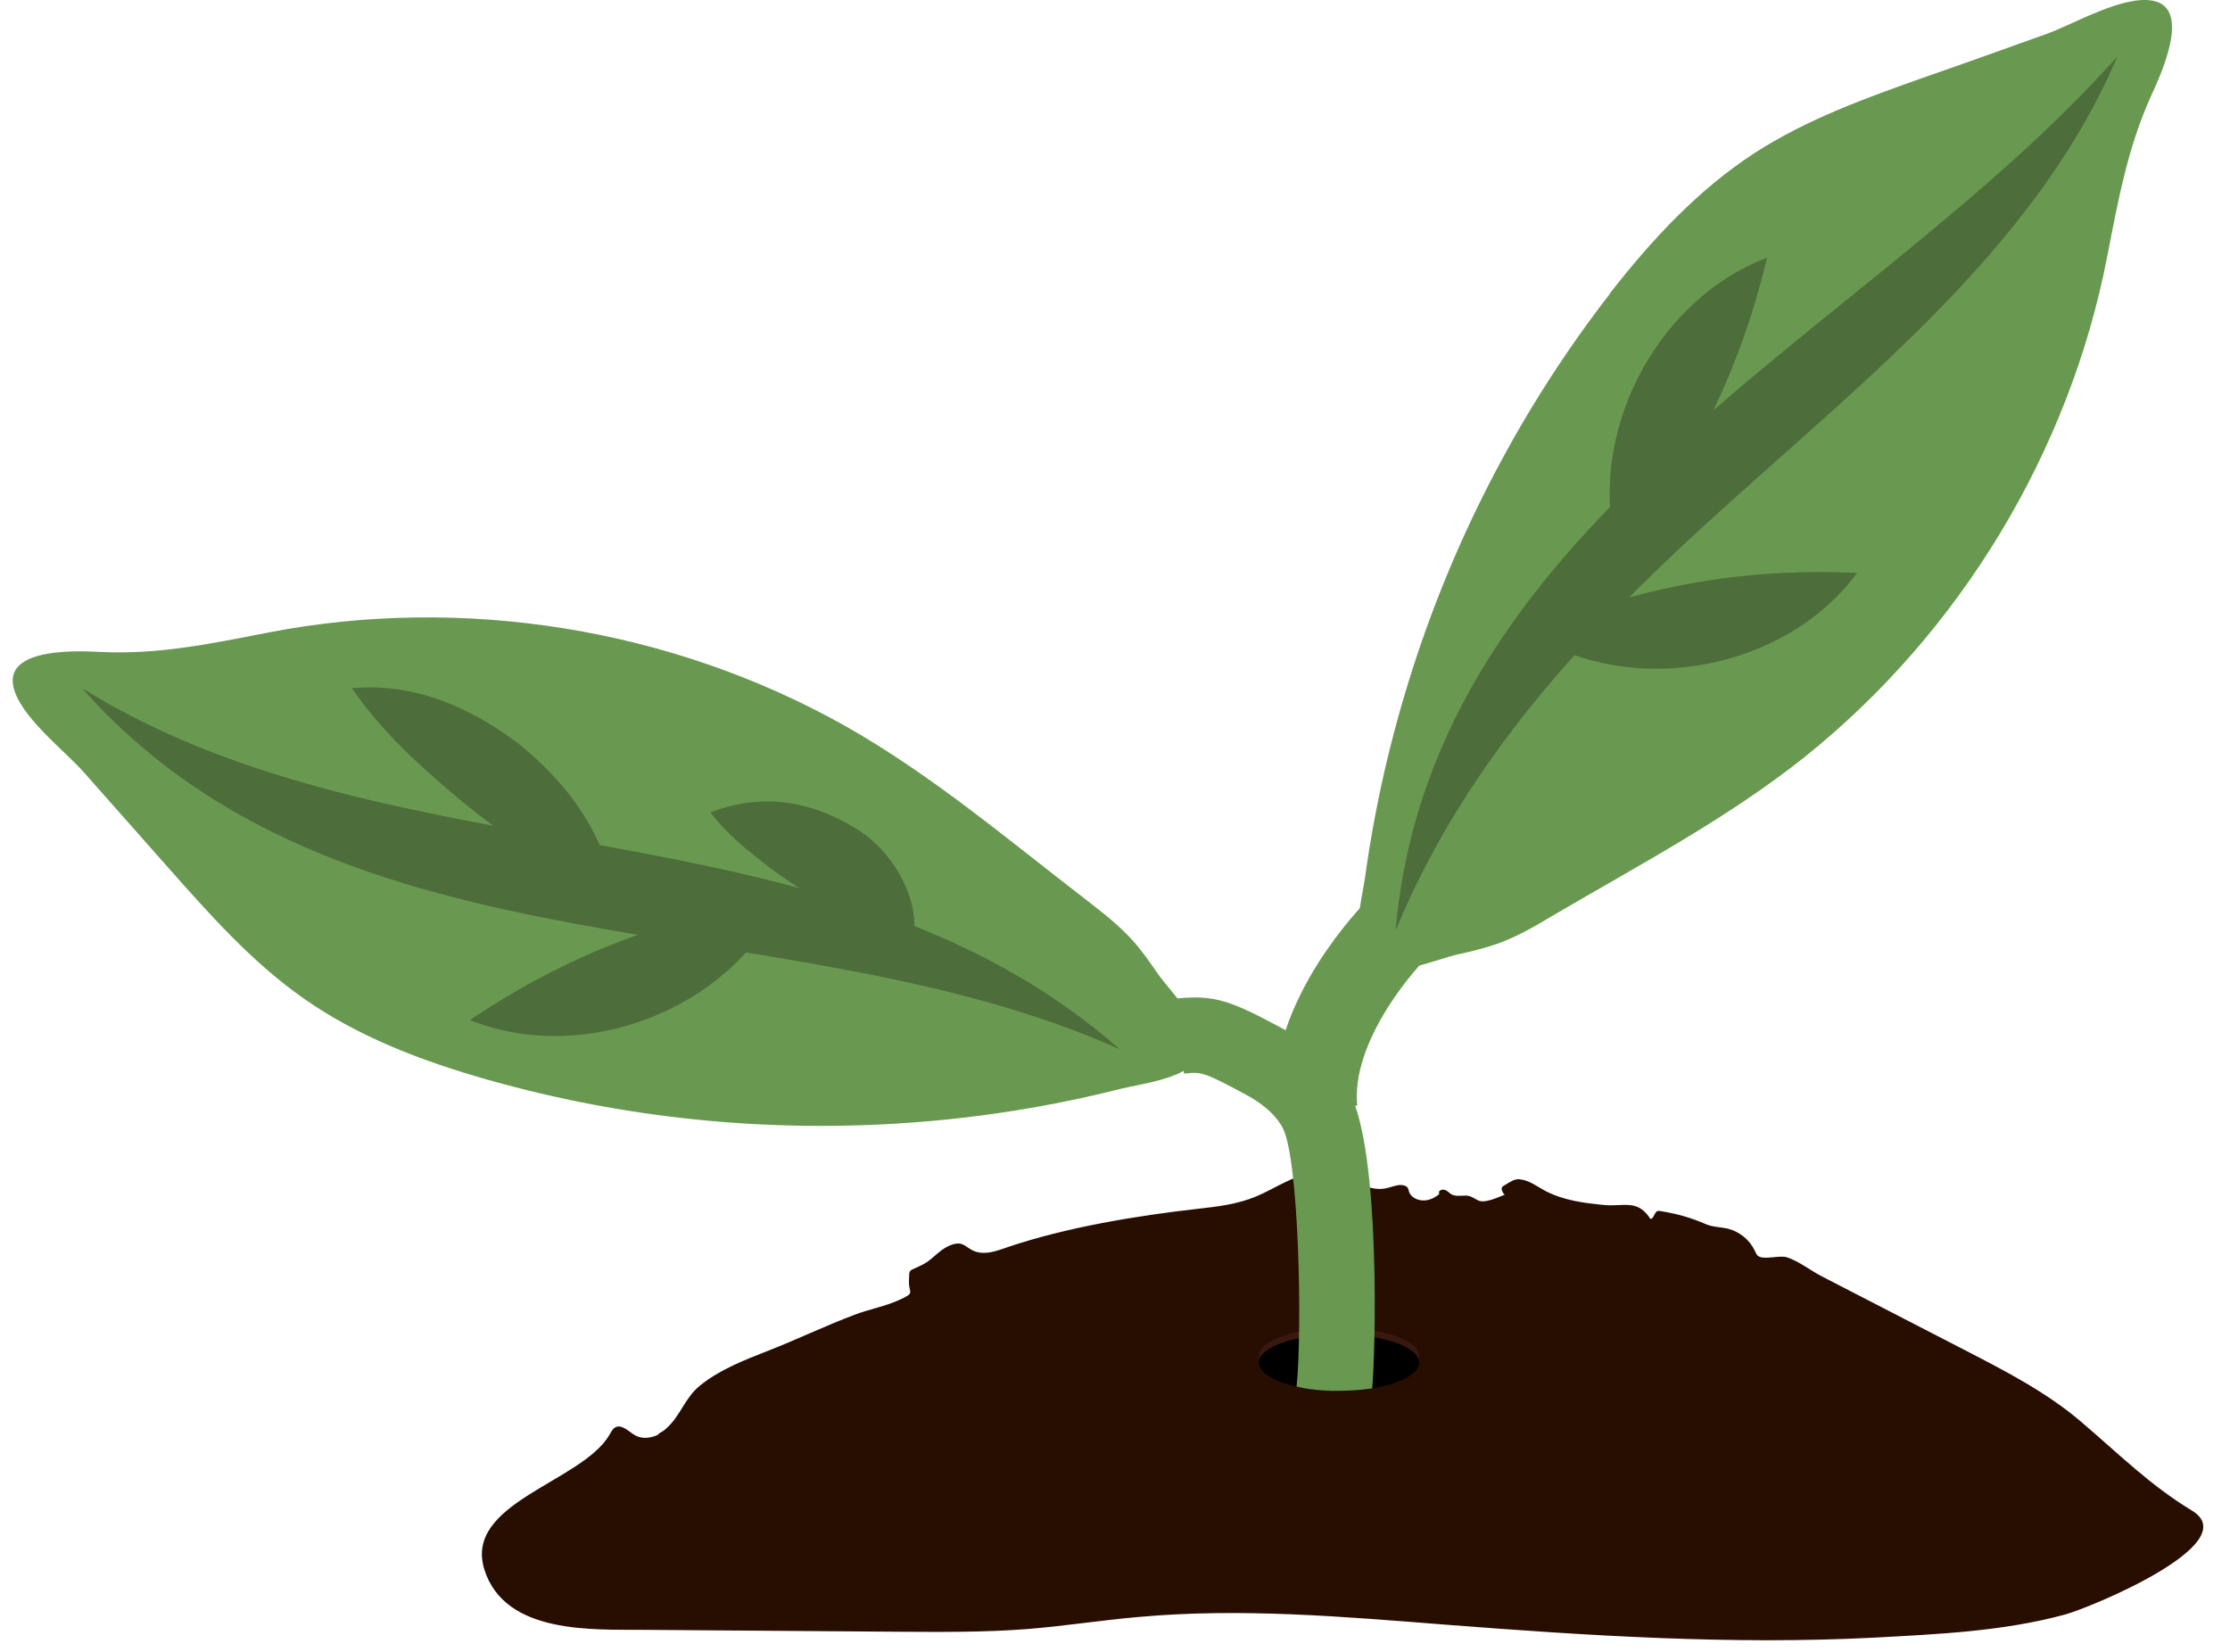 <svg width="54" height="40" viewBox="0 0 54 40" fill="none" xmlns="http://www.w3.org/2000/svg">
<path d="M15.961 34.709C16.019 34.677 16.078 34.644 16.123 34.599C16.474 34.3 16.578 33.852 16.948 33.554C17.428 33.164 18.019 32.937 18.596 32.71C19.297 32.437 19.979 32.106 20.686 31.84C21.037 31.704 21.42 31.639 21.764 31.483C22.186 31.295 21.998 31.327 22.011 31.016C22.024 30.704 21.978 30.808 22.348 30.62C22.569 30.509 22.738 30.276 22.971 30.172C23.387 29.984 23.367 30.289 23.744 30.334C23.971 30.36 24.192 30.269 24.406 30.198C25.821 29.718 27.522 29.439 29.015 29.27C29.489 29.218 29.962 29.159 30.404 28.978C30.897 28.776 31.352 28.419 31.89 28.413C32.215 28.413 32.52 28.543 32.832 28.646C33.104 28.737 33.312 28.841 33.611 28.763C33.74 28.731 33.87 28.672 33.993 28.705C34.026 28.711 34.065 28.731 34.084 28.757C34.104 28.783 34.11 28.815 34.117 28.848C34.169 29.017 34.377 29.094 34.552 29.062C34.623 29.049 34.695 29.023 34.753 28.984C34.779 28.965 34.824 28.945 34.844 28.919C34.863 28.893 34.824 28.861 34.863 28.835C34.993 28.75 35.071 28.88 35.156 28.926C35.285 28.991 35.454 28.926 35.59 28.965C35.668 28.991 35.733 29.043 35.811 29.075C35.973 29.14 36.291 28.984 36.447 28.926C36.415 28.939 36.363 28.822 36.363 28.796C36.363 28.724 36.402 28.724 36.46 28.686C36.551 28.627 36.681 28.543 36.791 28.556C37.031 28.575 37.226 28.737 37.44 28.848C37.875 29.069 38.362 29.133 38.843 29.179C39.284 29.224 39.621 29.043 39.92 29.451C39.933 29.471 39.946 29.49 39.959 29.51C40.043 29.536 40.05 29.367 40.134 29.328C40.16 29.315 40.186 29.322 40.219 29.328C40.641 29.399 40.939 29.484 41.316 29.646C41.484 29.718 41.679 29.711 41.854 29.756C42.127 29.828 42.367 30.023 42.491 30.282C42.51 30.321 42.529 30.367 42.556 30.399C42.685 30.529 43.081 30.386 43.27 30.445C43.549 30.535 43.841 30.763 44.1 30.899C45.269 31.503 46.444 32.106 47.612 32.71C48.579 33.21 49.559 33.716 50.39 34.424C51.312 35.209 52.059 35.962 53.078 36.579C54.389 37.371 50.624 38.929 50.001 39.097C48.495 39.506 46.924 39.571 45.373 39.656C41.926 39.831 38.479 39.61 35.039 39.344C32.553 39.149 30.047 38.929 27.561 39.156C26.659 39.234 25.769 39.377 24.867 39.448C23.854 39.526 22.842 39.519 21.823 39.513C19.758 39.5 17.688 39.48 15.623 39.467C14.383 39.454 12.228 39.591 11.729 38.007C11.222 36.384 14.085 35.897 14.76 34.742C14.799 34.677 14.831 34.599 14.896 34.566C15.052 34.476 15.221 34.664 15.377 34.755C15.546 34.852 15.76 34.826 15.935 34.742L15.961 34.709Z" fill="#280D01"/>
<path d="M32.425 33.515C33.497 33.515 34.366 33.21 34.366 32.833C34.366 32.457 33.497 32.152 32.425 32.152C31.353 32.152 30.484 32.457 30.484 32.833C30.484 33.21 31.353 33.515 32.425 33.515Z" fill="#38180F"/>
<path d="M30.484 32.833V32.995L30.536 32.833H30.484Z" fill="#38180F"/>
<path d="M34.367 32.833V32.995L34.302 32.859L34.367 32.833Z" fill="#38180F"/>
<path d="M32.425 33.677C33.497 33.677 34.366 33.372 34.366 32.995C34.366 32.619 33.497 32.314 32.425 32.314C31.353 32.314 30.484 32.619 30.484 32.995C30.484 33.372 31.353 33.677 32.425 33.677Z" fill="black"/>
<path d="M11.82 26.148C15.131 27.089 18.604 27.433 22.037 27.186C23.751 27.063 25.458 26.79 27.127 26.368C27.646 26.238 28.879 26.109 29.087 25.492C29.275 24.927 28.334 24.006 28.035 23.577C27.847 23.304 27.659 23.032 27.438 22.785C27.101 22.409 26.698 22.097 26.296 21.785C24.407 20.331 22.557 18.761 20.466 17.579C16.267 15.216 11.21 14.398 6.478 15.32C5.115 15.586 3.849 15.852 2.453 15.788C1.954 15.762 0.149 15.664 0.318 16.599C0.454 17.332 1.564 18.17 2.031 18.702C2.713 19.475 3.395 20.241 4.076 21.013C5.082 22.149 6.101 23.298 7.348 24.174C8.685 25.116 10.243 25.7 11.814 26.148H11.82Z" fill="#699950"/>
<path d="M38.993 7.102C36.883 9.822 35.261 12.912 34.209 16.19C33.683 17.826 33.294 19.514 33.06 21.214C32.989 21.747 32.645 22.941 33.138 23.363C33.592 23.752 34.8 23.22 35.306 23.11C35.631 23.038 35.955 22.96 36.267 22.85C36.741 22.681 37.182 22.422 37.617 22.162C39.675 20.954 41.823 19.825 43.699 18.332C47.464 15.32 50.113 10.939 51.028 6.206C51.294 4.843 51.521 3.571 52.099 2.299C52.307 1.844 53.079 0.209 52.144 0.02C51.411 -0.129 50.223 0.585 49.548 0.825C48.581 1.169 47.614 1.52 46.64 1.857C45.205 2.364 43.758 2.883 42.485 3.707C41.116 4.597 39.986 5.817 38.98 7.109L38.993 7.102Z" fill="#699950"/>
<path d="M33.793 22.532C34.689 12.464 45.263 8.134 51.274 1.364C49.43 5.72 45.555 8.874 42.147 11.932C38.72 14.983 35.591 18.202 33.793 22.532Z" fill="#4D6D3A"/>
<path d="M1.986 16.664C9.704 21.448 20.097 19.241 27.114 25.407C19.013 21.779 8.328 23.83 1.986 16.664Z" fill="#4D6D3A"/>
<path d="M37.014 15.326C39.604 14.216 42.155 13.743 44.972 13.873C43.206 16.255 39.506 16.917 37.014 15.326Z" fill="#4D6D3A"/>
<path d="M11.379 24.7C13.722 23.129 16.137 22.188 18.928 21.798C17.63 24.466 14.125 25.803 11.379 24.7Z" fill="#4D6D3A"/>
<path d="M42.79 6.239C42.135 8.978 40.992 11.309 39.201 13.49C38.35 10.653 40.025 7.291 42.79 6.239Z" fill="#4D6D3A"/>
<path d="M14.864 21.643C12.911 20.857 11.411 19.682 9.912 18.28C9.438 17.813 8.97 17.319 8.522 16.664C10.041 16.527 11.418 17.138 12.579 18.027C13.715 18.949 14.624 20.137 14.864 21.643Z" fill="#4D6D3A"/>
<path d="M21.758 23.486C20.81 22.123 19.674 21.857 18.46 20.87C18.052 20.552 17.617 20.208 17.201 19.676C18.409 19.195 19.629 19.384 20.706 20.052C21.777 20.669 22.68 22.383 21.765 23.486H21.758Z" fill="#4D6D3A"/>
<path d="M33.228 33.619C33.228 33.619 32.826 33.691 32.209 33.678C31.664 33.658 31.398 33.574 31.398 33.574C31.54 32.113 31.45 28.037 31.06 27.31C30.95 27.102 30.709 26.797 30.177 26.511C29.132 25.947 29.087 25.953 28.671 25.998L28.477 24.181C29.405 24.084 29.794 24.226 31.047 24.901C31.975 25.401 32.443 26.018 32.676 26.446C33.442 27.887 33.306 32.827 33.228 33.619Z" fill="#699950"/>
<path d="M33.794 22.532C33.794 22.532 31.645 24.687 31.872 26.875" stroke="#699950" stroke-width="2" stroke-miterlimit="10"/>
</svg>
